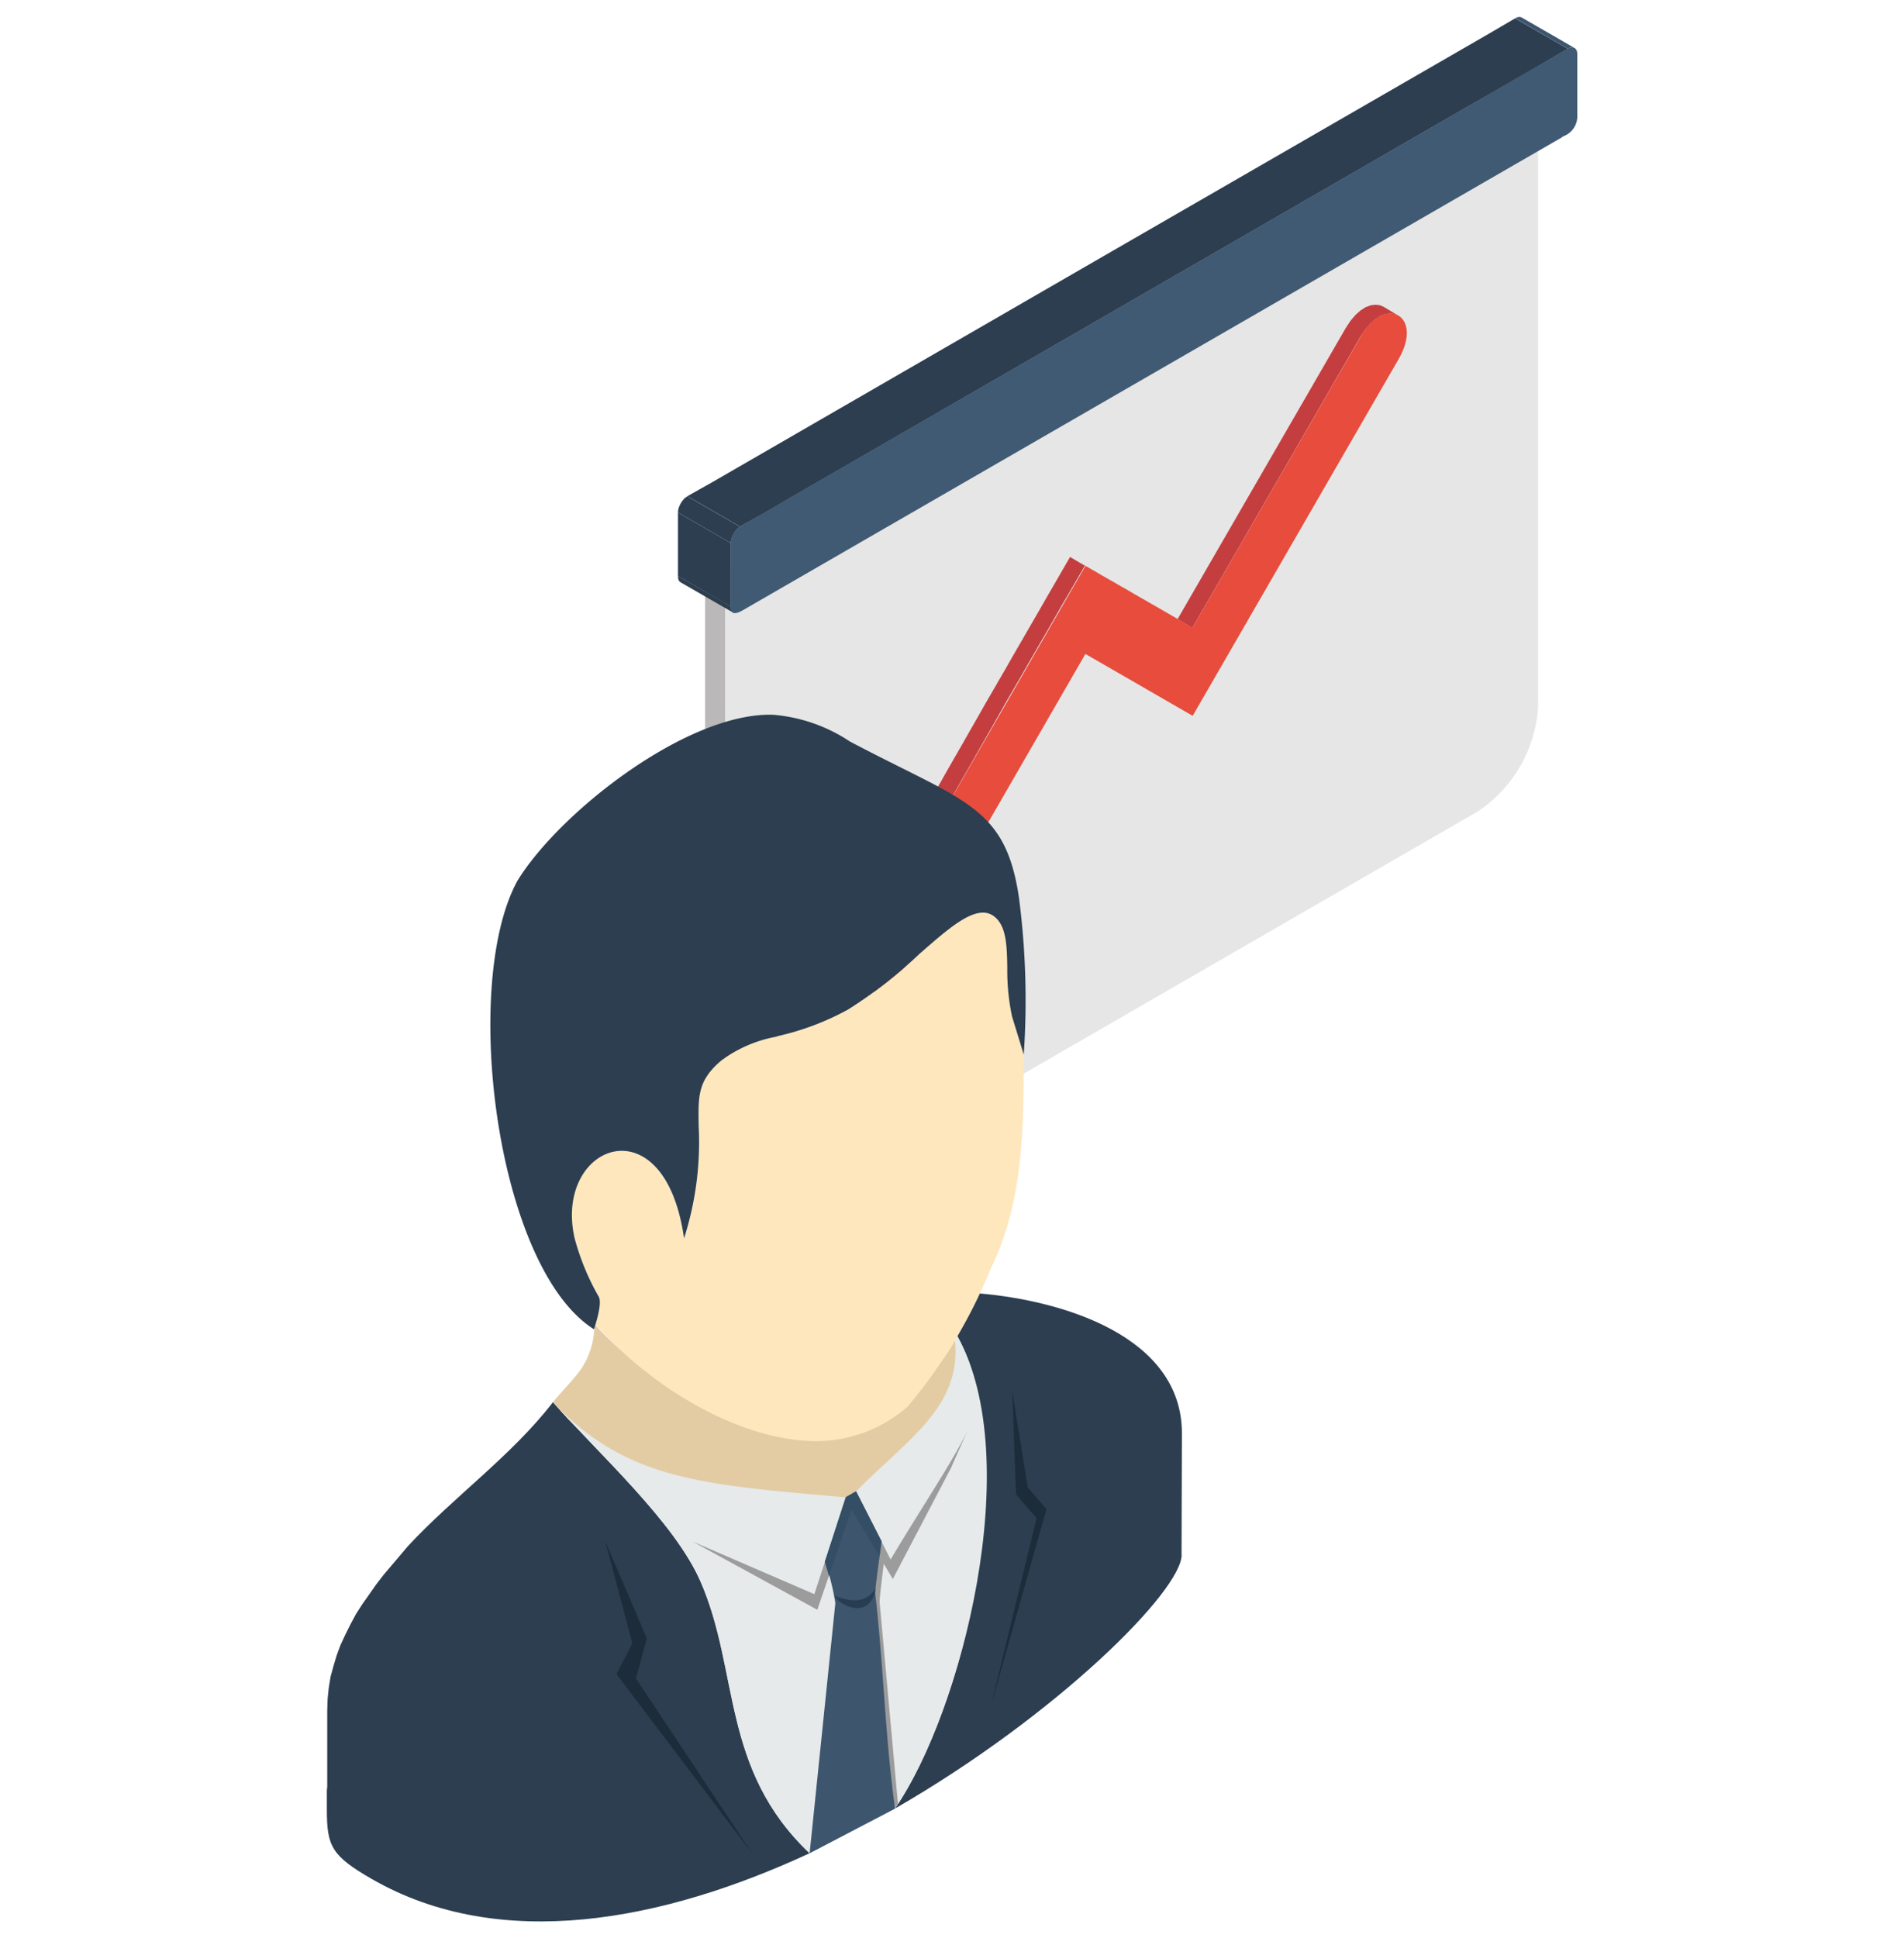 <svg xmlns="http://www.w3.org/2000/svg" width="60" height="61.067" viewBox="0 0 60 61.067">
  <g id="グループ_15551" data-name="グループ 15551" transform="translate(-276 -564.464)">
    <rect id="長方形_1536" data-name="長方形 1536" width="60" height="60" transform="translate(276 565)" fill="none"/>
    <g id="グループ_15517" data-name="グループ 15517" transform="translate(238.07 468.557)">
      <g id="グループ_15515" data-name="グループ 15515" transform="translate(60.15 99.487)">
        <path id="パス_27047" data-name="パス 27047" d="M34.922,110.669l-.638-.369-.125-.085-.111-.108-.095-.127-.082-.148-.066-.164-.045-.186-.03-.2-.01-.219V90.754l.638.366v18.31l.01.218.029.2.05.183.062.166.082.148.095.128.111.1Z" transform="translate(-33.721 -75.967)" fill="#bab8b8" stroke="rgba(0,0,0,0)" stroke-miterlimit="10" stroke-width="1" fill-rule="evenodd"/>
        <path id="パス_27048" data-name="パス 27048" d="M34.359,104.625l-.638-.366L59.33,89.472l.637.369Z" transform="translate(-33.721 -89.472)" fill="#e6e6e6" stroke="rgba(0,0,0,0)" stroke-miterlimit="10" stroke-width="1" fill-rule="evenodd"/>
      </g>
      <path id="パス_27049" data-name="パス 27049" d="M59.386,89.5v18.308a4.263,4.263,0,0,1-1.915,3.322q-10.884,6.282-21.78,12.575c-1.05.6-1.915.1-1.915-1.107V104.294Z" transform="translate(27.013 10.35)" fill="#e6e6e6" stroke="rgba(0,0,0,0)" stroke-miterlimit="10" stroke-width="1" fill-rule="evenodd"/>
      <path id="パス_27050" data-name="パス 27050" d="M35.475,100.174l-.464-.278,5.3-9.172.15-.228.157-.183.16-.141.157-.1.157-.059.148-.02.134.014.121.048.464.278-.12-.05-.135-.013-.147.02-.157.059-.157.1-.16.141-.157.184L40.773,91Z" transform="translate(40.029 15.513)" fill="#c43e3f" stroke="rgba(0,0,0,0)" stroke-miterlimit="10" stroke-width="1" fill-rule="evenodd"/>
      <path id="パス_27051" data-name="パス 27051" d="M34.826,93.365l-.464-.278-.1-.081-.082-.112-.055-.137-.026-.164,0-.186.043-.21.082-.228.12-.246L34.81,92l-.125.246-.078.228-.043.21-.006.186.029.164.055.137.082.111Z" transform="translate(30.393 33.734)" fill="#c43e3f" stroke="rgba(0,0,0,0)" stroke-miterlimit="10" stroke-width="1" fill-rule="evenodd"/>
      <path id="パス_27052" data-name="パス 27052" d="M34.583,102.959l-.465-.278.246-.421.239-.412.232-.406.23-.4.225-.389.223-.383.216-.38.216-.369.21-.367.209-.362.206-.356.205-.357.2-.35.2-.354.2-.35.2-.346.2-.351.2-.35.2-.35.2-.353.206-.354.207-.359.209-.36.209-.367.216-.373.217-.376.221-.382.226-.39.228-.4.233-.4.239-.415.245-.422.465.278-.246.424-.239.413-.235.4-.228.4-.223.389-.223.383-.216.376-.216.373-.21.367-.209.36-.209.359-.2.353-.2.354-.2.35-.2.35-.2.351-.2.35-.2.346-.2.353-.2.351-.207.356-.205.357-.21.362-.209.367-.216.369-.216.38-.223.383-.226.389-.228.4-.232.4-.239.413Z" transform="translate(30.62 22.777)" fill="#c43e3f" stroke="rgba(0,0,0,0)" stroke-miterlimit="10" stroke-width="1" fill-rule="evenodd"/>
      <path id="パス_27053" data-name="パス 27053" d="M35.184,90.962l-.465-.278.007.007.025.013.043.027.055.032.073.039.082.05.1.055.1.059.115.068.123.069.132.078.134.078.144.082.147.084.148.085.15.089.153.084.151.089.15.089.148.084.144.082.14.082.135.078.127.071.118.069.112.066.1.055.088.052.078.046.066.036.048.029.033.02.464.278-.032-.02-.05-.029-.065-.036-.078-.046-.089-.052-.1-.056-.111-.065-.118-.069-.128-.072-.134-.078-.141-.082-.144-.082-.147-.085-.151-.088-.15-.089-.153-.084-.151-.089-.15-.085-.144-.084-.143-.082-.138-.079-.127-.078-.125-.069-.114-.068-.108-.059-.095-.055-.082-.05-.071-.039-.055-.032-.043-.027-.026-.013Z" transform="translate(36.949 22.777)" fill="#c43e3f" stroke="rgba(0,0,0,0)" stroke-miterlimit="10" stroke-width="1" fill-rule="evenodd"/>
      <path id="パス_27054" data-name="パス 27054" d="M44.694,99.919l5.3-9.171c.773-1.35,1.984-.658,1.2.7-2.63,4.557-3.865,6.691-6.495,11.248l-3.38-1.95c-2.226,3.865-3.5,6.057-5.722,9.921-.785,1.35-1.984.658-1.2-.692l6.922-12Z" transform="translate(30.815 15.763)" fill="#e74c3c" stroke="rgba(0,0,0,0)" stroke-miterlimit="10" stroke-width="1" fill-rule="evenodd"/>
      <path id="パス_27055" data-name="パス 27055" d="M35.393,91.892l-1.661-.958-.046-.036-.03-.066-.009-.1,1.661.958.013.1.027.066Z" transform="translate(25.648 23.32)" fill="#2c3e50" stroke="rgba(0,0,0,0)" stroke-miterlimit="10" stroke-width="1" fill-rule="evenodd"/>
      <path id="パス_27056" data-name="パス 27056" d="M35.308,93.521l-1.661-.958v-2l1.661.959Z" transform="translate(25.648 21.492)" fill="#2c3e50" stroke="rgba(0,0,0,0)" stroke-miterlimit="10" stroke-width="1" fill-rule="evenodd"/>
      <path id="パス_27057" data-name="パス 27057" d="M35.308,91.986l-1.661-.959.006-.072.017-.075.029-.073.036-.072.043-.066.05-.062.055-.052.059-.039,1.661.958-.059.043-.055.053-.05.059L35.4,91.7l-.036.069-.029.075-.017.072Z" transform="translate(25.648 21.027)" fill="#2c3e50" stroke="rgba(0,0,0,0)" stroke-miterlimit="10" stroke-width="1" fill-rule="evenodd"/>
      <path id="パス_27058" data-name="パス 27058" d="M35.333,105.224l-1.661-.958.819-.461q12.217-7.06,24.457-14.12l.808-.473,1.661.958-.808.473-.819.473-.819.473-.808.461q-10.608,6.126-21.2,12.24l-.808.473Z" transform="translate(25.918 7.274)" fill="#2c3e50" stroke="rgba(0,0,0,0)" stroke-miterlimit="10" stroke-width="1" fill-rule="evenodd"/>
      <path id="パス_27059" data-name="パス 27059" d="M37.594,90.208l-1.661-.961.059-.027.055-.013.052,0,.043.017,1.661.958-.043-.016h-.052l-.052.009Z" transform="translate(49.741 7.235)" fill="#3d566e" stroke="rgba(0,0,0,0)" stroke-miterlimit="10" stroke-width="1" fill-rule="evenodd"/>
      <path id="パス_27060" data-name="パス 27060" d="M34.286,106.959l-.012.012h-.012l-.012.012H34.24l-.012.011c-.2.115-.438.231-.438-.092v-2a.679.679,0,0,1,.3-.519q13.047-7.527,26.083-15.055c.161-.092.3-.023.3.173v2a.671.671,0,0,1-.438.588l-.012.012h-.012L60,92.112h0l-.012.012Z" transform="translate(27.161 8.111)" fill="#415a73" stroke="rgba(0,0,0,0)" stroke-miterlimit="10" stroke-width="1" fill-rule="evenodd"/>
      <path id="パス_27061" data-name="パス 27061" d="M59.624,100.931l.012-3.83c0-3.069-3.784-4.188-6.4-4.407-.219.45-.45.9-.681,1.338,2.053,3.68.3,11.559-1.961,14.893,5.122-2.953,9.033-6.864,9.033-7.995ZM39.955,96.259l-.127-.127.127.127Zm-.138-.138h0c-1.315,1.7-3.126,2.976-4.58,4.545l-.254.3-.254.3-.254.3-.231.3-.219.312-.219.311-.2.312-.173.323-.161.323-.15.323L33,104.1l-.1.335-.092.335-.058.358-.035.346-.012.369v2.388l-.012.127v.6c0,1.154.15,1.454,1.407,2.18,4.061,2.342,9.206,1.327,13.809-.808-2.8-2.653-2.2-5.734-3.438-8.56C43.646,99.893,41.281,97.77,39.816,96.12Z" transform="translate(15.539 43.961)" fill="#2c3e50" stroke="rgba(0,0,0,0)" stroke-miterlimit="10" stroke-width="1" fill-rule="evenodd"/>
      <path id="パス_27062" data-name="パス 27062" d="M33.305,95.246c.2-.254.784-.854.934-1.119a2.475,2.475,0,0,0,.369-1.35c2.676,3.08,8.952,4.891,11.363.519h0c.681,1.627-1.269,4.765-3.761,5.687a6.566,6.566,0,0,1-6.045-1.027l-2.388-2.18Z" transform="translate(22.051 44.835)" fill="#e3cca4" stroke="rgba(0,0,0,0)" stroke-miterlimit="10" stroke-width="1" fill-rule="evenodd"/>
      <path id="パス_27063" data-name="パス 27063" d="M43.946,107.212a16.217,16.217,0,0,0,2.619-4.349c1.084-2.2,1.027-4.718,1.038-6.737l-.369-1.2a6.989,6.989,0,0,1-.15-1.534c-.012-.658-.023-1.269-.369-1.58-.542-.5-1.4.265-2.411,1.154a14.357,14.357,0,0,1-2.238,1.742,8.466,8.466,0,0,1-2.238.842l-.012.012a4.175,4.175,0,0,0-1.742.75c-.761.635-.727,1.154-.715,2.065a9.934,9.934,0,0,1-.461,3.542l-.035-.2-.035-.2-.035-.185-.046-.173-.046-.161-.046-.161h0l-.058-.15-.058-.138-.058-.138-.058-.127-.069-.127-.069-.1-.069-.115-.069-.092h0l-.069-.092L36,99.667l-.069-.069h0l-.081-.081-.081-.058h0l-.081-.058-.081-.058h0l-.081-.046-.081-.035-.092-.035-.081-.023h0l-.081-.023-.081-.012-.092-.011h-.162l-.081.011h0l-.081.012h0l-.092.023h0l-.069.023h0l-.081.023-.081.035h0l-.069.035h0l-.081.046h0l-.069.058h0l-.069.046-.069.058h0l-.069.069h0l-.058.058h0l-.058.069h0l-.058.081h0l-.058.081h0l-.046.081-.046.092h0l-.046.081h0l-.046.1h0l-.035.092h0l-.035.1-.023.1h0l-.023.115-.023.1-.012.115h0l-.012.115-.012.127v.127l.012.127.012.127.012.127.023.138h0l.035.138a7.676,7.676,0,0,0,.761,1.846,1.659,1.659,0,0,1-.1.888c1.927,2.18,4.73,3.68,6.956,3.68A4.371,4.371,0,0,0,43.946,107.212Z" transform="translate(22.588 33.007)" fill="#ffe7bd" stroke="rgba(0,0,0,0)" stroke-miterlimit="10" stroke-width="1" fill-rule="evenodd"/>
      <path id="パス_27064" data-name="パス 27064" d="M33.989,96.341c-1.788,3.265-.669,12.194,2.411,14.132.058-.173.265-.819.15-1.027a7.676,7.676,0,0,1-.761-1.846c-.669-2.942,2.838-4.326,3.449.011a9.934,9.934,0,0,0,.461-3.542c-.012-.911-.046-1.43.715-2.065a4.175,4.175,0,0,1,1.742-.75l.012-.012a8.466,8.466,0,0,0,2.238-.842,14.357,14.357,0,0,0,2.238-1.742c1.015-.888,1.869-1.65,2.411-1.154.346.312.358.923.369,1.58a6.989,6.989,0,0,0,.15,1.534l.369,1.2a25.06,25.06,0,0,0-.15-4.937c-.427-2.907-1.73-3.022-5.33-4.926a5.121,5.121,0,0,0-2.423-.842C39.33,91.035,35.315,94.184,33.989,96.341Z" transform="translate(20.248 27.312)" fill="#2c3e50" stroke="rgba(0,0,0,0)" stroke-miterlimit="10" stroke-width="1" fill-rule="evenodd"/>
      <path id="パス_27065" data-name="パス 27065" d="M42.534,97.9c-4.453-.4-6.9-.519-9.229-3,1.465,1.65,3.83,3.772,4.649,5.653,1.234,2.826.635,5.906,3.438,8.56L44.08,107.7c2.077-2.976,4.153-10.971,1.961-14.893l-.069.138c.219,2.1-1.488,3.115-3.115,4.765h0l-.323.185Z" transform="translate(22.051 45.183)" fill="#e6eaeb" stroke="rgba(0,0,0,0)" stroke-miterlimit="10" stroke-width="1" fill-rule="evenodd"/>
      <g id="グループ_15516" data-name="グループ 15516" transform="translate(59.751 140.981)">
        <path id="パス_27066" data-name="パス 27066" d="M38.923,95.146l-.45.173-.946,2.9-3.842-1.661L37.62,98.71,38.7,95.561l1.3,2.18,1.834-3.5.519-1.177c-.415.9-1.511,2.526-2.423,4.061l-1.015-1.984Zm-5.237,1.407Z" transform="translate(-33.686 -93.069)" fill="#9c9c9c" stroke="rgba(0,0,0,0)" stroke-miterlimit="10" stroke-width="1" fill-rule="evenodd"/>
      </g>
      <path id="パス_27067" data-name="パス 27067" d="M34.022,104.276l2.5-1.3.1-.15-.577-6.345c-.012-.081.081-.854.185-1.65l-.8-1.569-.311.185-.669,2.03a7.651,7.651,0,0,1,.323,1.315C34.541,99.281,34.264,101.784,34.022,104.276Z" transform="translate(29.605 49.914)" fill="#9c9c9c" stroke="rgba(0,0,0,0)" stroke-miterlimit="10" stroke-width="1" fill-rule="evenodd"/>
      <path id="パス_27068" data-name="パス 27068" d="M34.006,104.633l2.688-1.407c-.046-.392-.058-.461-.1-.831-.219-1.9-.288-3.922-.519-5.941-.012-.092.092-.854.2-1.65l-.8-1.569-.323.185-.658,2.03a7.872,7.872,0,0,1,.323,1.3c-.242,2.365-.484,4.707-.715,6.956Z" transform="translate(29.437 49.661)" fill="#3d566e" stroke="rgba(0,0,0,0)" stroke-miterlimit="10" stroke-width="1" fill-rule="evenodd"/>
      <path id="パス_27069" data-name="パス 27069" d="M35.377,93.5c-.254.4-.646.473-1.3.231C34.384,94.181,35.261,94.388,35.377,93.5Z" transform="translate(30.143 52.453)" fill="#263d52" stroke="rgba(0,0,0,0)" stroke-miterlimit="10" stroke-width="1" fill-rule="evenodd"/>
      <path id="パス_27070" data-name="パス 27070" d="M35.767,95.277l.058-.473-.8-1.569-.035.012-.035.023-.035.012L34.9,93.3l-.035.023-.035.012-.023.023-.035.011-.035.023-.035.023-.658,2.03.127.45.715-2.088Z" transform="translate(29.879 49.661)" fill="#344e66" stroke="rgba(0,0,0,0)" stroke-miterlimit="10" stroke-width="1" fill-rule="evenodd"/>
      <path id="パス_27071" data-name="パス 27071" d="M33.8,97.563l.5-.966-.856-3.227,1.311,3.068L34.412,97.7l3.663,5.513Z" transform="translate(23.558 51.087)" fill="#1d2c3b" stroke="rgba(0,0,0,0)" stroke-miterlimit="10" stroke-width="1" fill-rule="evenodd"/>
      <path id="パス_27072" data-name="パス 27072" d="M36.255,96.671l-.59-.684-.487-3.025.118,3.244.647.752L34.5,102.89Z" transform="translate(34.652 46.78)" fill="#1d2c3b" stroke="rgba(0,0,0,0)" stroke-miterlimit="10" stroke-width="1" fill-rule="evenodd"/>
    </g>
  </g>
</svg>
